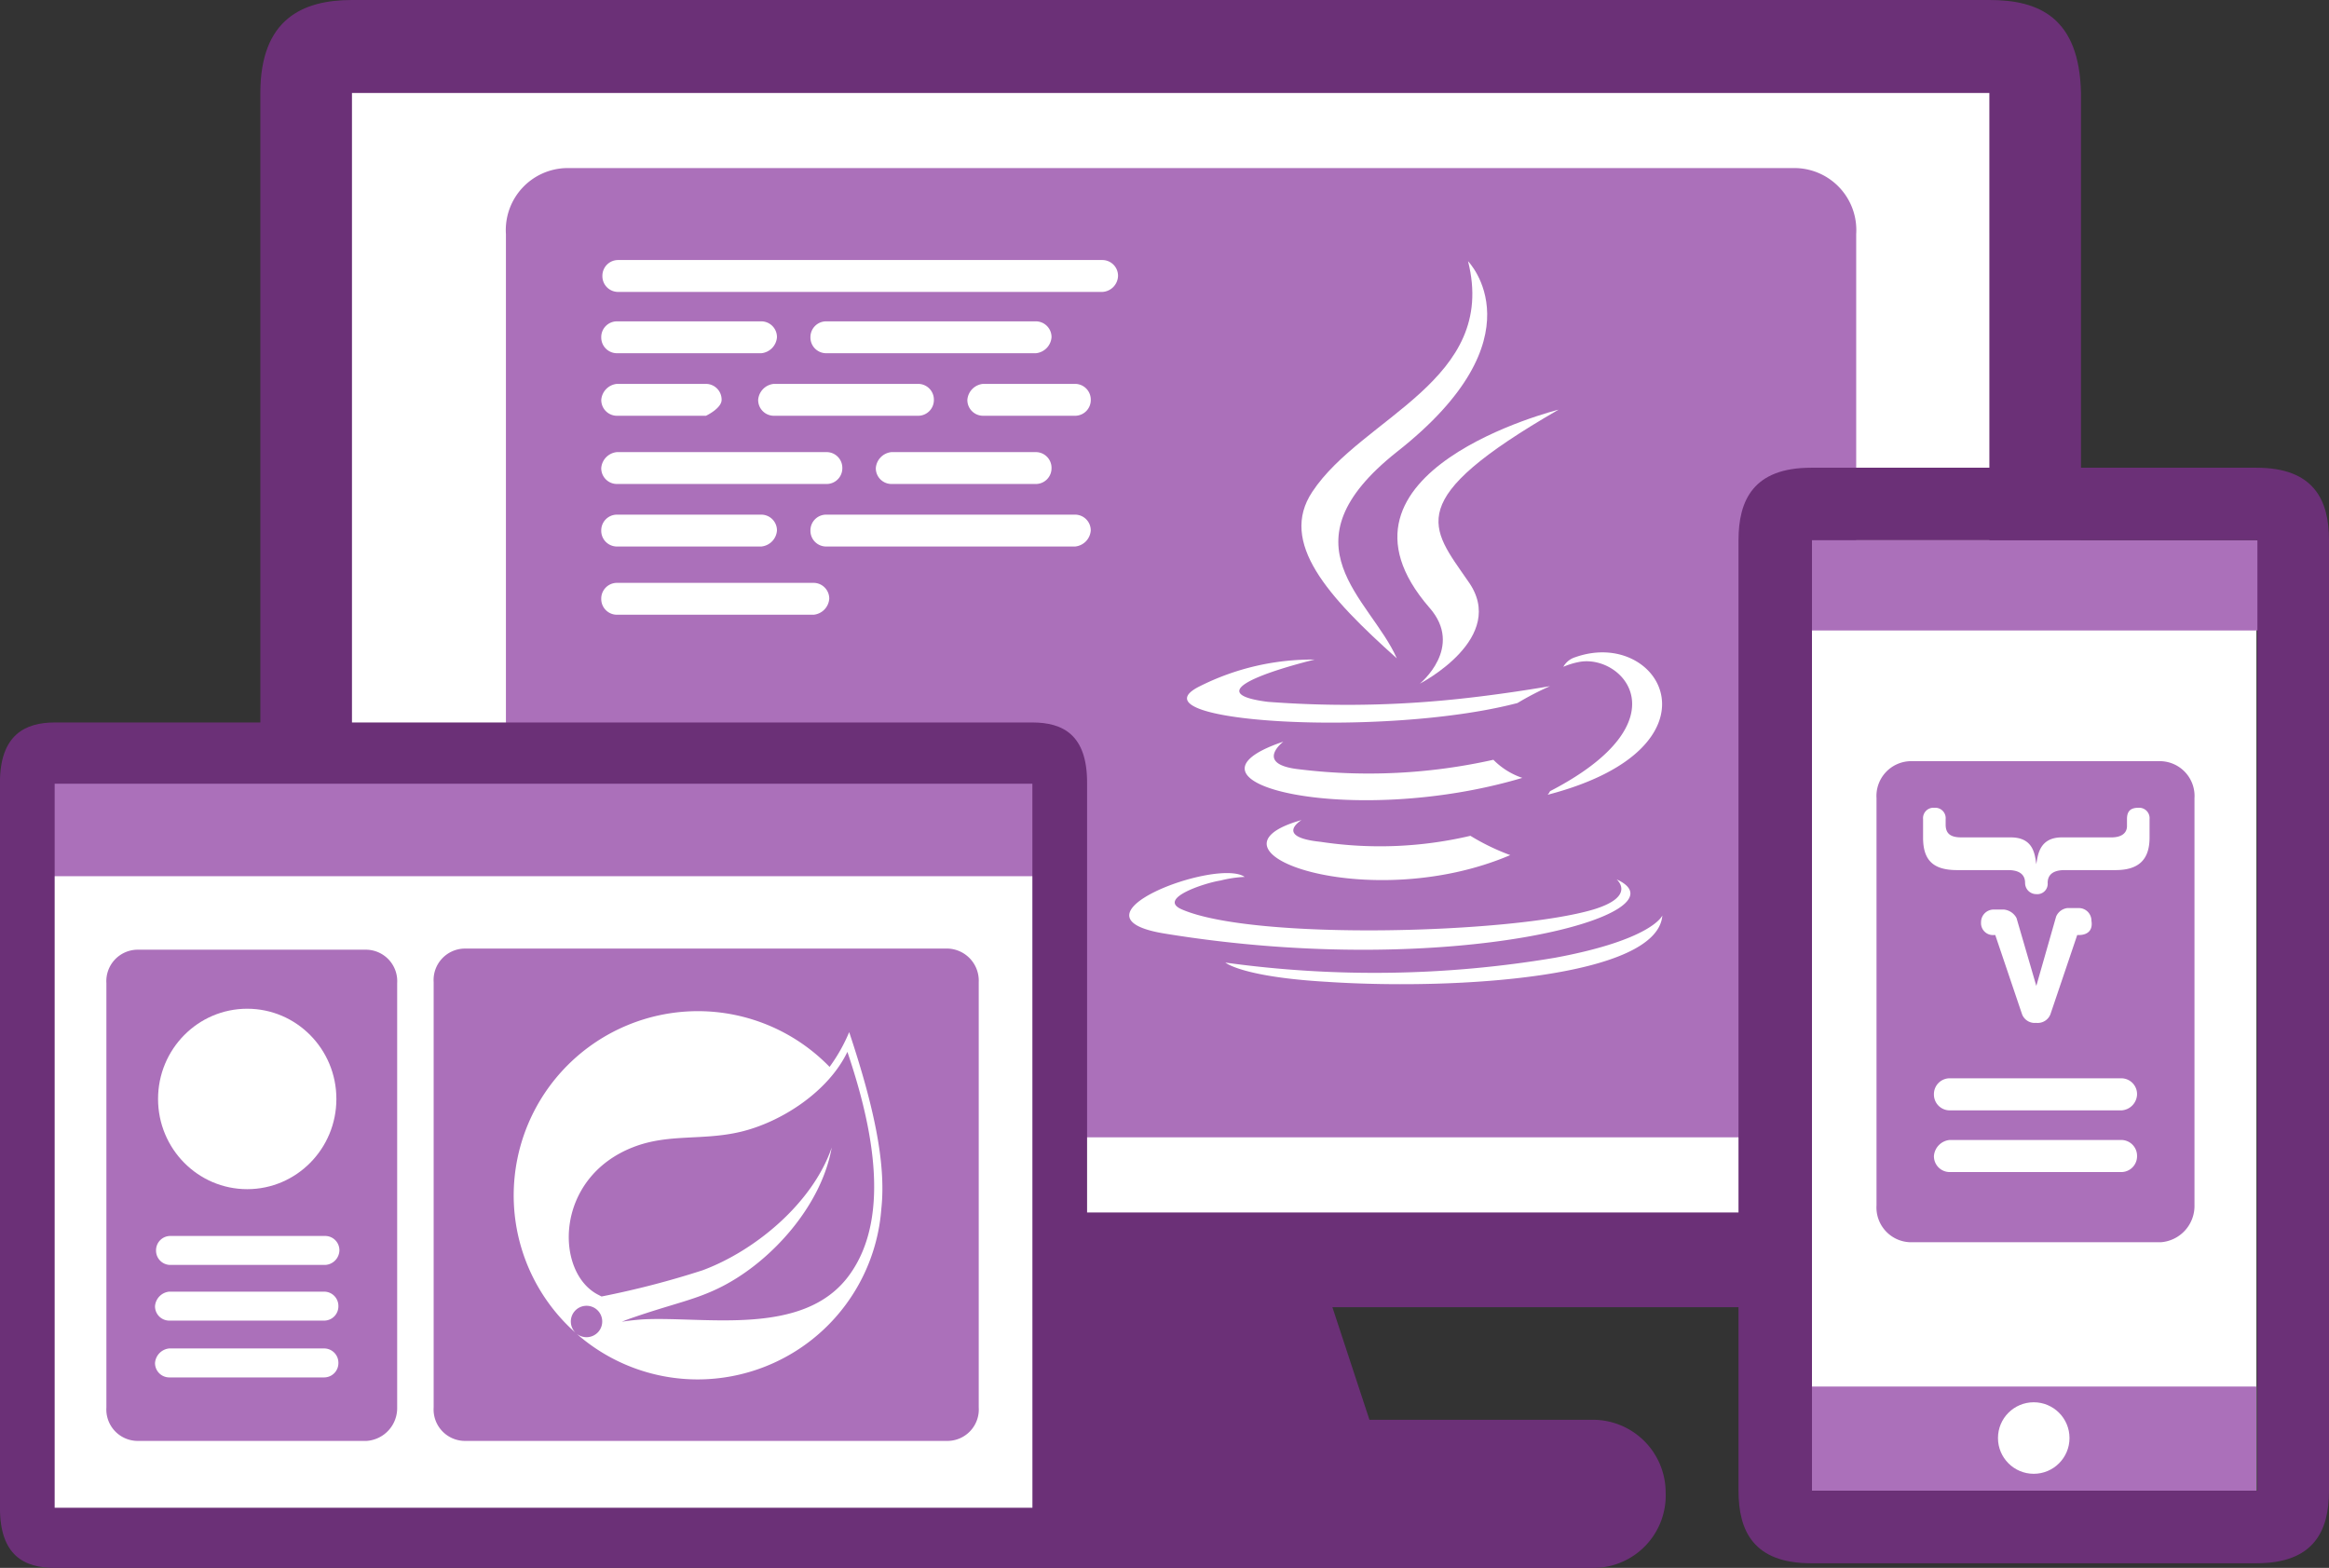 <svg xmlns="http://www.w3.org/2000/svg" width="168.999" height="113.762" viewBox="0 0 168.999 113.762">
  <rect x="0" y="0" width="168.999" height="113.762" fill="#333333" stroke="none"/>
  <g id="Gruppe_22666" data-name="Gruppe 22666" transform="translate(2334.466 -673.054)">
    <g id="Gruppe_22630" data-name="Gruppe 22630" transform="translate(-2315.573 673.054)">
      <g id="Gruppe_22628" data-name="Gruppe 22628" transform="translate(3.998 4.874)">
        <path id="Pfad_54860" data-name="Pfad 54860" d="M-2191.283,676.954l-.369,86.848-124.249-.375-.246-86.348Z" transform="translate(2316.147 -676.954)" fill="#fff"/>
      </g>
      <path id="Pfad_54862" data-name="Pfad 54862" d="M-2193.884,673.054H-2312.7c-3.571,0-6.648,1.375-6.648,6.748v81.35c0,5.373,2.955,6.748,6.648,6.748h118.814c3.571,0,6.649-1.375,6.649-6.748V679.8C-2187.358,674.3-2190.313,673.054-2193.884,673.054Zm0,87.973H-2312.7V679.8h118.814Z" transform="translate(2319.347 -673.054)" fill="#6b3077"/>
    </g>
    <g id="Gruppe_22631" data-name="Gruppe 22631" transform="translate(-2285.457 766.198)">
      <path id="Pfad_54863" data-name="Pfad 54863" d="M-2272.953,758.526H-2289.2a5.259,5.259,0,0,0-5.248,5.5,5.28,5.28,0,0,0,5.248,5.248h61.356a5.259,5.259,0,0,0,5.248-5.5,5.28,5.28,0,0,0-5.248-5.248h-16.245l-3.249-9.872h-22.243Z" transform="translate(2294.451 -748.654)" fill="#6b3077"/>
    </g>
    <g id="Gruppe_22642" data-name="Gruppe 22642" transform="translate(-2297.755 685.25)">
      <g id="Gruppe_22635" data-name="Gruppe 22635" transform="translate(0 0)">
        <path id="Pfad_54865" data-name="Pfad 54865" d="M-2211.178,764.254h-89.276a4.5,4.5,0,0,1-4.352-4.784V698.713a4.5,4.5,0,0,1,4.352-4.784h89.276a4.5,4.5,0,0,1,4.352,4.784V759.47A4.7,4.7,0,0,1-2211.178,764.254Z" transform="translate(2304.806 -693.929)" fill="#ab70ba"/>
      </g>
      <g id="Gruppe_22675" data-name="Gruppe 22675" transform="translate(6.916 6.672)">
        <g id="Gruppe_22637" data-name="Gruppe 22637" transform="translate(0.083 0)">
          <g id="Gruppe_22636" data-name="Gruppe 22636">
            <path id="Pfad_54866" data-name="Pfad 54866" d="M-2251.16,700.843h-35.151a1.141,1.141,0,0,1-1.133-1.157,1.141,1.141,0,0,1,1.133-1.157h35.151a1.142,1.142,0,0,1,1.133,1.157A1.2,1.2,0,0,1-2251.16,700.843Z" transform="translate(2287.445 -698.53)" fill="#fff"/>
          </g>
        </g>
        <g id="Gruppe_22639" data-name="Gruppe 22639" transform="translate(32.675 6.761) rotate(180)">
          <g id="Gruppe_22638" data-name="Gruppe 22638">
            <path id="Pfad_54867" data-name="Pfad 54867" d="M1.133,0H16.361a1.141,1.141,0,0,1,1.133,1.157,1.141,1.141,0,0,1-1.133,1.156H1.133A1.141,1.141,0,0,1,0,1.157,1.261,1.261,0,0,1,1.133,0Z" fill="#fff"/>
          </g>
        </g>
        <g id="Gruppe_22671" data-name="Gruppe 22671" transform="translate(0 13.936)">
          <g id="Gruppe_22638-2" data-name="Gruppe 22638">
            <path id="Pfad_54867-2" data-name="Pfad 54867" d="M-2286.4,703.422h15.228a1.141,1.141,0,0,1,1.133,1.157,1.141,1.141,0,0,1-1.133,1.156H-2286.4a1.141,1.141,0,0,1-1.133-1.156A1.262,1.262,0,0,1-2286.4,703.422Z" transform="translate(2287.534 -703.422)" fill="#fff"/>
          </g>
        </g>
        <g id="Gruppe_22667" data-name="Gruppe 22667" transform="translate(12.751 6.761) rotate(180)">
          <g id="Gruppe_22638-3" data-name="Gruppe 22638">
            <path id="Pfad_54867-3" data-name="Pfad 54867" d="M1.133,0H11.617a1.141,1.141,0,0,1,1.133,1.157,1.141,1.141,0,0,1-1.133,1.156H1.133A1.141,1.141,0,0,1,0,1.157,1.261,1.261,0,0,1,1.133,0Z" fill="#fff"/>
          </g>
        </g>
        <g id="Gruppe_22672" data-name="Gruppe 22672" transform="translate(19.924 13.936)">
          <g id="Gruppe_22638-4" data-name="Gruppe 22638">
            <path id="Pfad_54867-4" data-name="Pfad 54867" d="M-2286.4,703.422h10.484a1.141,1.141,0,0,1,1.133,1.157,1.141,1.141,0,0,1-1.133,1.156H-2286.4a1.141,1.141,0,0,1-1.133-1.156A1.262,1.262,0,0,1-2286.4,703.422Z" transform="translate(2287.534 -703.422)" fill="#fff"/>
          </g>
        </g>
        <g id="Gruppe_22673" data-name="Gruppe 22673" transform="translate(16.546 25.736) rotate(180)">
          <g id="Gruppe_22638-5" data-name="Gruppe 22638">
            <path id="Pfad_54867-5" data-name="Pfad 54867" d="M1.133,0H15.412a1.141,1.141,0,0,1,1.133,1.157,1.141,1.141,0,0,1-1.133,1.156H1.133A1.141,1.141,0,0,1,0,1.157,1.261,1.261,0,0,1,1.133,0Z" fill="#fff"/>
          </g>
        </g>
        <g id="Gruppe_22641" data-name="Gruppe 22641" transform="translate(0.002 8.986)">
          <g id="Gruppe_22640" data-name="Gruppe 22640">
            <path id="Pfad_54868" data-name="Pfad 54868" d="M-2286.4,708.411h6.466a1.141,1.141,0,0,1,1.133,1.157c0,.622-1.133,1.156-1.133,1.156h-6.466a1.141,1.141,0,0,1-1.133-1.156A1.262,1.262,0,0,1-2286.4,708.411Z" transform="translate(2287.534 -708.411)" fill="#fff"/>
          </g>
        </g>
        <g id="Gruppe_22669" data-name="Gruppe 22669" transform="translate(35.521 20.786) rotate(180)">
          <g id="Gruppe_22640-2" data-name="Gruppe 22640">
            <path id="Pfad_54868-2" data-name="Pfad 54868" d="M1.133,0H19.207A1.141,1.141,0,0,1,20.34,1.157a1.141,1.141,0,0,1-1.133,1.156H1.133A1.141,1.141,0,0,1,0,1.157,1.261,1.261,0,0,1,1.133,0Z" fill="#fff"/>
          </g>
        </g>
        <g id="Gruppe_22668" data-name="Gruppe 22668" transform="translate(11.387 8.986)">
          <g id="Gruppe_22640-3" data-name="Gruppe 22640">
            <path id="Pfad_54868-3" data-name="Pfad 54868" d="M-2286.4,708.411h10.484a1.141,1.141,0,0,1,1.133,1.157,1.141,1.141,0,0,1-1.133,1.156H-2286.4a1.141,1.141,0,0,1-1.133-1.156A1.262,1.262,0,0,1-2286.4,708.411Z" transform="translate(2287.534 -708.411)" fill="#fff"/>
          </g>
        </g>
        <g id="Gruppe_22674" data-name="Gruppe 22674" transform="translate(26.567 8.986)">
          <g id="Gruppe_22640-4" data-name="Gruppe 22640">
            <path id="Pfad_54868-4" data-name="Pfad 54868" d="M-2286.4,708.411h6.689a1.141,1.141,0,0,1,1.133,1.157,1.141,1.141,0,0,1-1.133,1.156h-6.689a1.141,1.141,0,0,1-1.133-1.156A1.262,1.262,0,0,1-2286.4,708.411Z" transform="translate(2287.534 -708.411)" fill="#fff"/>
          </g>
        </g>
        <g id="Gruppe_22670" data-name="Gruppe 22670" transform="translate(12.751 20.786) rotate(180)">
          <g id="Gruppe_22640-5" data-name="Gruppe 22640">
            <path id="Pfad_54868-5" data-name="Pfad 54868" d="M1.133,0H11.617a1.141,1.141,0,0,1,1.133,1.157,1.141,1.141,0,0,1-1.133,1.156H1.133A1.141,1.141,0,0,1,0,1.157,1.261,1.261,0,0,1,1.133,0Z" fill="#fff"/>
          </g>
        </g>
      </g>
    </g>
    <g id="layer1" transform="translate(-2252.524 692.005)">
      <g id="Ebene_1">
        <g id="_198302696" data-name=" 198302696">
          <path id="_227268128" data-name=" 227268128" d="M-2255.615,727.715s-2.014,1.226,1.4,1.576a28.714,28.714,0,0,0,10.862-.438,16.33,16.33,0,0,0,2.89,1.4c-10.248,4.379-23.212-.262-15.154-2.54Zm-1.314-5.693s-2.189,1.664,1.226,2.014a41.439,41.439,0,0,0,14.016-.7,5.341,5.341,0,0,0,2.1,1.314c-12.35,3.679-26.189.35-17.343-2.628Zm24.176,9.985s1.488,1.227-1.665,2.19c-5.867,1.752-24.612,2.277-29.867,0-1.84-.788,1.663-1.926,2.8-2.1a8.757,8.757,0,0,1,1.751-.262c-2.013-1.4-13.4,2.89-5.781,4.115,20.935,3.417,38.19-1.488,32.76-3.941Zm-21.9-15.941s-9.549,2.278-3.416,3.065a76.055,76.055,0,0,0,12.612-.088c3.942-.35,7.884-1.05,7.884-1.05a20.944,20.944,0,0,0-2.365,1.226c-9.723,2.54-28.38,1.4-23.036-1.226a18.176,18.176,0,0,1,8.321-1.928Zm17.081,9.548c9.811-5.081,5.255-9.986,2.1-9.373a5.469,5.469,0,0,0-1.14.35,1.5,1.5,0,0,1,.876-.7c6.219-2.191,11.123,6.569-2.014,9.984a1.087,1.087,0,0,0,.176-.262Zm-16.117,13.84c9.46.612,23.912-.352,24.262-4.819,0,0-.7,1.753-7.795,3.067a78.879,78.879,0,0,1-23.913.35s1.227,1.05,7.446,1.4Z" transform="translate(2268.109 -687.16)" fill="#fff"/>
          <path id="_230367536" data-name=" 230367536" d="M-2248.63,698.757s5.431,5.519-5.167,13.84c-8.5,6.745-1.928,10.6,0,14.978-4.993-4.467-8.584-8.409-6.132-12.086,3.591-5.431,13.49-8.059,11.3-16.731Zm-2.8,25.139c2.541,2.89-.7,5.517-.7,5.517s6.481-3.328,3.5-7.445c-2.716-3.941-4.817-5.869,6.569-12.438,0,0-17.955,4.467-9.372,14.365Z" transform="translate(2273.212 -698.757)" fill="#fff"/>
        </g>
      </g>
    </g>
    <g id="Gruppe_22634" data-name="Gruppe 22634" transform="translate(-2208.316 706.991)">
      <g id="Gruppe_22633" data-name="Gruppe 22633">
        <g id="Gruppe_22632" data-name="Gruppe 22632">
          <rect id="Rechteck_4570" data-name="Rechteck 4570" width="32.322" height="68.962" transform="translate(5.264 5.263)" fill="#fff"/>
          <path id="Pfad_54882" data-name="Pfad 54882" d="M0,0H33.27V6.545H0Z" transform="translate(5.264 5.263)" fill="#ab70ba"/>
          <rect id="Rechteck_4572" data-name="Rechteck 4572" width="32.322" height="7.557" transform="translate(5.264 66.667)" fill="#ab70ba"/>
          <path id="Pfad_54864" data-name="Pfad 54864" d="M-2194.283,706.536V775.5h-32.322V706.536m-.068-5.262c-4.184,0-5.263,2.361-5.263,5.262V775.5c0,2.9,1.08,5.263,5.263,5.263h32.323c4.184,0,5.263-2.362,5.263-5.263V706.536c0-2.9-1.08-5.262-5.263-5.262Z" transform="translate(2231.937 -701.274)" fill="#6b3077"/>
        </g>
      </g>
      <circle id="Ellipse_1249" data-name="Ellipse 1249" cx="2.595" cy="2.595" r="2.595" transform="translate(18.829 67.808)" fill="#fff"/>
    </g>
    <g id="Gruppe_22648" data-name="Gruppe 22648" transform="translate(-2198.301 728.283)">
      <g id="Gruppe_22643" data-name="Gruppe 22643">
        <path id="Pfad_54869" data-name="Pfad 54869" d="M-2203.292,752.9h-18.187a2.527,2.527,0,0,1-2.443-2.685V720.68a2.527,2.527,0,0,1,2.443-2.685h18.187a2.527,2.527,0,0,1,2.443,2.685v29.531A2.639,2.639,0,0,1-2203.292,752.9Z" transform="translate(2223.922 -717.995)" fill="#ab70ba"/>
      </g>
      <g id="Gruppe_22645" data-name="Gruppe 22645" transform="translate(4.166 23.009)">
        <g id="Gruppe_22644" data-name="Gruppe 22644">
          <path id="Pfad_54870" data-name="Pfad 54870" d="M-2206.987,738.736h-12.461a1.148,1.148,0,0,1-1.139-1.165,1.148,1.148,0,0,1,1.139-1.163h12.461a1.148,1.148,0,0,1,1.14,1.163A1.2,1.2,0,0,1-2206.987,738.736Z" transform="translate(2220.587 -736.408)" fill="#fff"/>
        </g>
      </g>
      <g id="Gruppe_22647" data-name="Gruppe 22647" transform="translate(4.166 27.485)">
        <g id="Gruppe_22646" data-name="Gruppe 22646">
          <path id="Pfad_54871" data-name="Pfad 54871" d="M-2219.448,739.99h12.461a1.149,1.149,0,0,1,1.14,1.165,1.148,1.148,0,0,1-1.14,1.163h-12.461a1.148,1.148,0,0,1-1.139-1.163A1.268,1.268,0,0,1-2219.448,739.99Z" transform="translate(2220.587 -739.99)" fill="#fff"/>
        </g>
      </g>
    </g>
    <path id="Pfad_54881" data-name="Pfad 54881" d="M-2214.959,734.7l-1.947-5.755h-.106a.865.865,0,0,1-.925-.925.915.915,0,0,1,.925-.925h.723a1.168,1.168,0,0,1,.926.617l1.436,4.925,1.437-5.032a1.02,1.02,0,0,1,.818-.617h.819a.915.915,0,0,1,.926.925c.106.617-.2,1.032-.926,1.032h-.106l-1.946,5.755a.992.992,0,0,1-1.032.618A.985.985,0,0,1-2214.959,734.7Zm-4.414-12.84h3.594c1.65,0,1.745,1.234,1.851,1.947.108-.618.2-1.947,1.852-1.947h3.6c.724,0,1.128-.308,1.128-.819v-.51c0-.51.2-.819.819-.819a.755.755,0,0,1,.819.819v1.341c0,1.542-.724,2.361-2.469,2.361h-3.691c-1.031,0-1.234.51-1.234.925a.752.752,0,0,1-.82.819.811.811,0,0,1-.818-.819c0-.415-.2-.925-1.235-.925h-3.7c-1.745,0-2.467-.723-2.467-2.361v-1.341a.754.754,0,0,1,.818-.819.755.755,0,0,1,.82.819v.415C-2220.5,721.551-2220.193,721.859-2219.374,721.859Z" transform="translate(27.222 11.953)" fill="#fff"/>
    <g id="Gruppe_22663" data-name="Gruppe 22663" transform="translate(-2334.466 725.475)">
      <g id="Gruppe_22649" data-name="Gruppe 22649" transform="translate(2.353 3.233)">
        <path id="Pfad_54872" data-name="Pfad 54872" d="M-2257.962,718.653l-.22,56.088-74.253-.162-.147-55.845Z" transform="translate(2332.583 -718.653)" fill="#fff"/>
      </g>
      <g id="Gruppe_22650" data-name="Gruppe 22650" transform="translate(0.882 1.455)">
        <path id="Pfad_54873" data-name="Pfad 54873" d="M-2328.613,717.23h65.945c3.015,0,5.441,4.769,5.441,5.253l.293,4.445h-76.826l.81-6.627A4.464,4.464,0,0,1-2328.613,717.23Z" transform="translate(2333.76 -717.23)" fill="#ab70ba"/>
      </g>
      <g id="Gruppe_22659" data-name="Gruppe 22659" transform="translate(7.72 16.487)">
        <g id="Gruppe_22651" data-name="Gruppe 22651">
          <path id="Pfad_54874" data-name="Pfad 54874" d="M-2309.394,764.9h-16.688a2.281,2.281,0,0,1-2.206-2.424V731.684a2.282,2.282,0,0,1,2.206-2.424h16.688a2.281,2.281,0,0,1,2.206,2.424v30.792A2.382,2.382,0,0,1-2309.394,764.9Z" transform="translate(2328.288 -729.26)" fill="#ab70ba"/>
        </g>
        <g id="Gruppe_22653" data-name="Gruppe 22653" transform="translate(3.603 20.77)">
          <g id="Gruppe_22652" data-name="Gruppe 22652">
            <path id="Pfad_54875" data-name="Pfad 54875" d="M-2313.127,747.983h-11.249a1.037,1.037,0,0,1-1.029-1.051,1.037,1.037,0,0,1,1.029-1.051h11.249a1.036,1.036,0,0,1,1.028,1.051A1.087,1.087,0,0,1-2313.127,747.983Z" transform="translate(2325.405 -745.881)" fill="#fff"/>
          </g>
        </g>
        <g id="Gruppe_22655" data-name="Gruppe 22655" transform="translate(3.529 24.811)">
          <g id="Gruppe_22654" data-name="Gruppe 22654">
            <path id="Pfad_54876" data-name="Pfad 54876" d="M-2324.436,749.115h11.25a1.037,1.037,0,0,1,1.028,1.051,1.037,1.037,0,0,1-1.028,1.051h-11.25a1.037,1.037,0,0,1-1.028-1.051A1.146,1.146,0,0,1-2324.436,749.115Z" transform="translate(2325.464 -749.115)" fill="#fff"/>
          </g>
        </g>
        <g id="Gruppe_22657" data-name="Gruppe 22657" transform="translate(3.529 28.932)">
          <g id="Gruppe_22656" data-name="Gruppe 22656">
            <path id="Pfad_54877" data-name="Pfad 54877" d="M-2324.436,752.413h11.25a1.037,1.037,0,0,1,1.028,1.051,1.037,1.037,0,0,1-1.028,1.051h-11.25a1.037,1.037,0,0,1-1.028-1.051A1.147,1.147,0,0,1-2324.436,752.413Z" transform="translate(2325.464 -752.413)" fill="#fff"/>
          </g>
        </g>
        <g id="Gruppe_22658" data-name="Gruppe 22658" transform="translate(3.749 4.283)">
          <ellipse id="Ellipse_1250" data-name="Ellipse 1250" cx="6.47" cy="6.546" rx="6.47" ry="6.546" fill="#fff"/>
        </g>
      </g>
      <path id="Pfad_54878" data-name="Pfad 54878" d="M-2259.55,716.066H-2330.5c-2.132,0-3.97.89-3.97,4.365v52.612c0,3.475,1.765,4.364,3.97,4.364h70.946c2.131,0,3.97-.888,3.97-4.364V720.431C-2255.58,716.956-2257.345,716.066-2259.55,716.066Zm0,56.977H-2330.5V720.511h70.946Z" transform="translate(2334.466 -716.066)" fill="#6b3077"/>
      <g id="Gruppe_22662" data-name="Gruppe 22662" transform="translate(31.467 16.406)">
        <g id="Gruppe_22660" data-name="Gruppe 22660" transform="translate(1.764 2.021)">
          <path id="Pfad_54879" data-name="Pfad 54879" d="M-2307.506,762.412a.365.365,0,0,1-.367-.4V731.217a.365.365,0,0,1,.367-.4h35.142a.366.366,0,0,1,.367.4v30.872a.366.366,0,0,1-.367.4h-35.142Z" transform="translate(2307.873 -730.812)" fill="#fff"/>
        </g>
        <g id="Gruppe_22661" data-name="Gruppe 22661">
          <path id="Pfad_54880" data-name="Pfad 54880" d="M-2271.937,729.195h-35.142a2.282,2.282,0,0,0-2.206,2.425v30.872a2.281,2.281,0,0,0,2.206,2.424h35.142a2.281,2.281,0,0,0,2.205-2.424V731.62a2.329,2.329,0,0,0-2.205-2.425Z" transform="translate(2309.285 -729.195)" fill="#ab70ba"/>
        </g>
      </g>
    </g>
    <path id="path55" d="M-2279.938,752.068c-3.293,4.387-10.327,2.907-14.837,3.12,0,0-.8.044-1.6.176,0,0,.3-.13.692-.264,3.167-1.095,4.664-1.315,6.588-2.3,3.616-1.853,7.215-5.888,7.948-10.079-1.376,4.031-5.562,7.5-9.374,8.91a63.834,63.834,0,0,1-7.328,1.9l-.19-.1c-3.209-1.561-3.3-8.511,2.525-10.75,2.556-.984,5-.444,7.761-1.1,2.947-.7,6.358-2.908,7.745-5.8C-2278.454,740.393-2276.587,747.607-2279.938,752.068Zm.058-17.716a12.243,12.243,0,0,1-1.422,2.52,13.317,13.317,0,0,0-9.561-4.044,13.376,13.376,0,0,0-13.36,13.36,13.32,13.32,0,0,0,4.276,9.784l.292.26a1.143,1.143,0,0,1-.167-1.606,1.142,1.142,0,0,1,1.6-.169,1.144,1.144,0,0,1,.169,1.607,1.142,1.142,0,0,1-1.6.169l.2.176a13.3,13.3,0,0,0,8.591,3.139,13.373,13.373,0,0,0,13.318-12.4c.367-3.388-.634-7.688-2.335-12.8" transform="translate(7.032 13.593)" fill="#fff"/>
  </g>
</svg>
